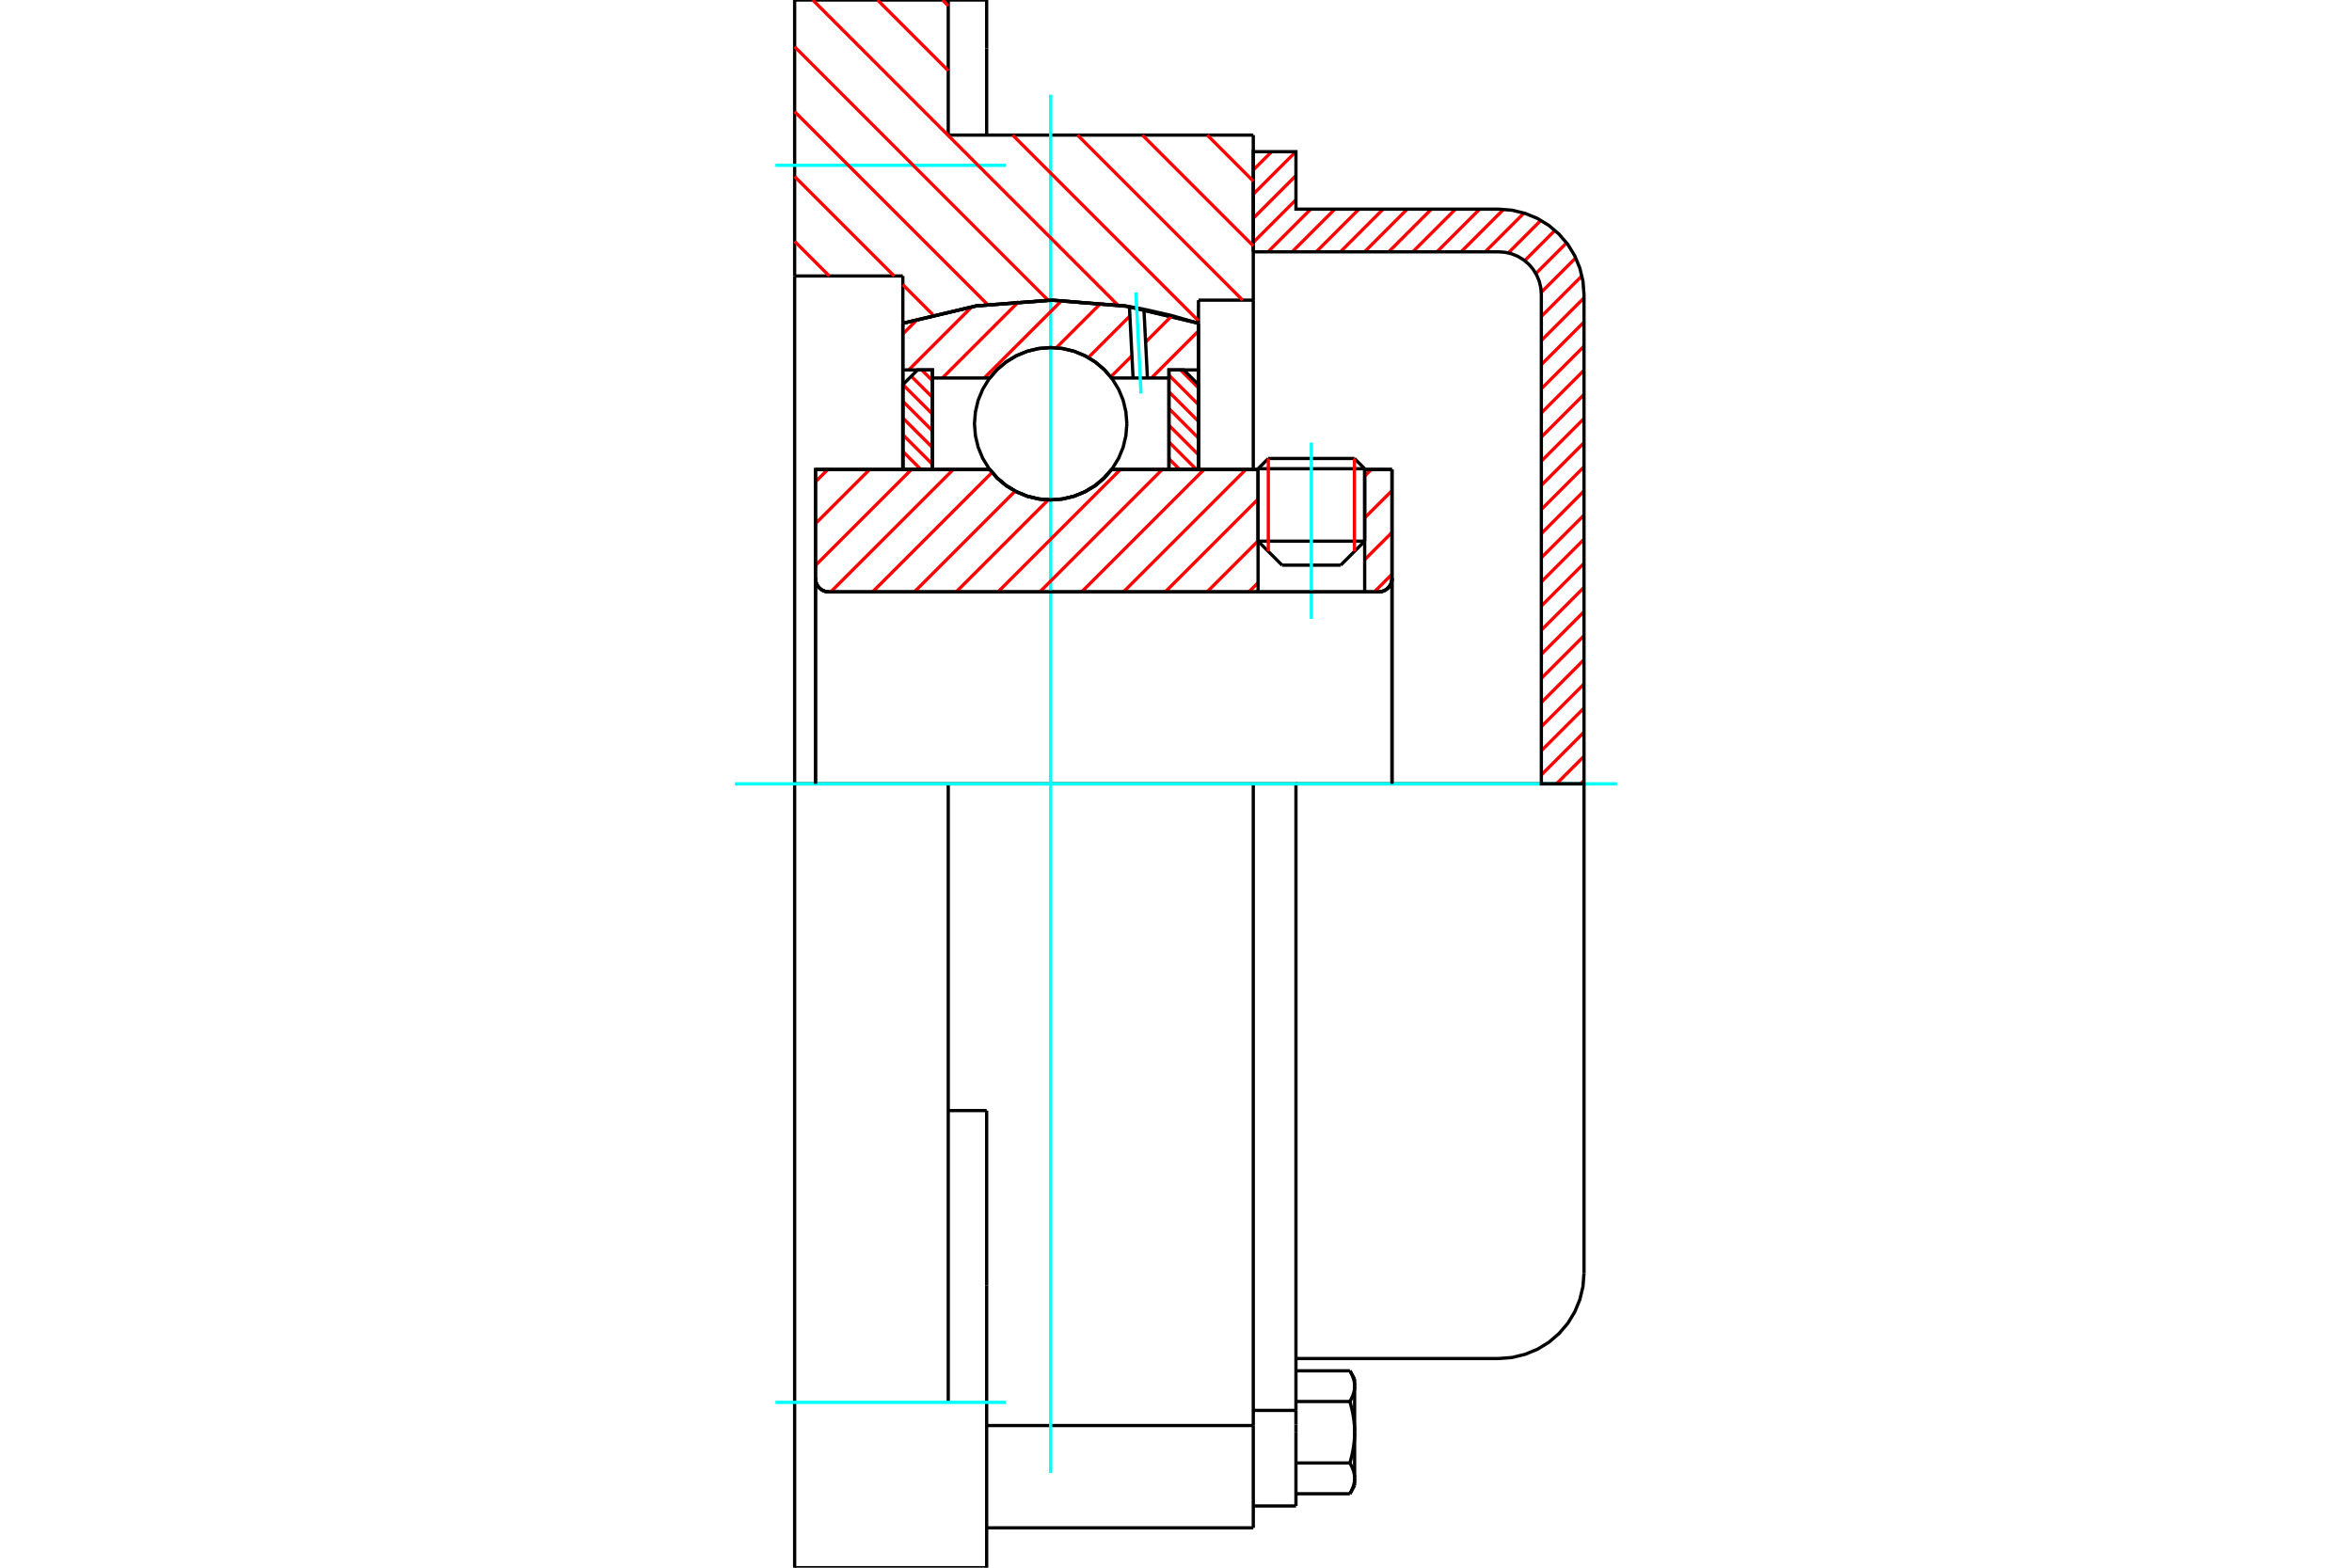 <?xml version="1.0" standalone="no"?>
<!DOCTYPE svg PUBLIC "-//W3C//DTD SVG 1.1//EN"
	"http://www.w3.org/Graphics/SVG/1.1/DTD/svg11.dtd">
<svg xmlns="http://www.w3.org/2000/svg" height="100%" width="100%" viewBox="0 0 36000 24000">
	<rect x="-1800" y="-1200" width="39600" height="26400" style="fill:#FFF"/>
	<g style="fill:none; fill-rule:evenodd" transform="matrix(1 0 0 1 0 0)">
		<g style="fill:none; stroke:#000; stroke-width:50; shape-rendering:geometricPrecision">
			<line x1="20888" y1="7176" x2="19256" y2="7176"/>
			<line x1="19413" y1="7019" x2="20731" y2="7019"/>
			<line x1="19256" y1="8285" x2="20888" y2="8285"/>
			<line x1="20521" y1="8652" x2="19623" y2="8652"/>
			<polyline points="21100,9061 21132,9059 21164,9051 21194,9039 21221,9022 21246,9001 21267,8976 21284,8949 21296,8919 21304,8888 21306,8855"/>
			<line x1="21306" y1="7187" x2="21306" y2="8855"/>
			<line x1="20888" y1="7187" x2="21306" y2="7187"/>
			<line x1="17015" y1="7187" x2="19256" y2="7187"/>
			<polyline points="15149,7187 15267,7322 15406,7438 15560,7530 15727,7598 15902,7639 16082,7653 16261,7639 16436,7598 16603,7530 16758,7438 16896,7322 17015,7187"/>
			<line x1="12482" y1="7187" x2="15149" y2="7187"/>
			<line x1="12482" y1="8855" x2="12482" y2="7187"/>
			<polyline points="12482,8855 12484,8888 12492,8919 12504,8949 12521,8976 12542,9001 12567,9022 12594,9039 12624,9051 12656,9059 12688,9061"/>
			<line x1="21100" y1="9061" x2="12688" y2="9061"/>
			<line x1="21306" y1="8855" x2="21306" y2="12000"/>
			<line x1="12482" y1="8855" x2="12482" y2="12000"/>
			<line x1="19413" y1="7019" x2="19256" y2="7176"/>
			<line x1="20888" y1="7176" x2="20731" y2="7019"/>
			<line x1="20521" y1="8652" x2="20888" y2="8285"/>
			<line x1="19256" y1="8285" x2="19623" y2="8652"/>
			<line x1="19256" y1="7176" x2="19256" y2="8285"/>
			<line x1="20888" y1="8285" x2="20888" y2="7176"/>
			<polyline points="21100,9061 21132,9059 21164,9051 21194,9039 21221,9022 21246,9001 21267,8976 21284,8949 21296,8919 21304,8888 21306,8855"/>
			<polyline points="12482,8855 12484,8888 12492,8919 12504,8949 12521,8976 12542,9001 12567,9022 12594,9039 12624,9051 12656,9059 12688,9061"/>
			<polyline points="19183,23390 19183,21927 19183,21824"/>
			<line x1="15102" y1="21824" x2="19183" y2="21824"/>
			<line x1="14514" y1="2068" x2="19183" y2="2068"/>
			<line x1="19183" y1="12000" x2="19183" y2="21824"/>
			<line x1="19183" y1="12000" x2="14514" y2="12000"/>
			<line x1="15102" y1="17002" x2="14514" y2="17002"/>
			<line x1="14514" y1="12000" x2="12163" y2="12000"/>
			<line x1="13819" y1="4225" x2="12163" y2="4225"/>
			<line x1="13819" y1="4949" x2="13819" y2="4225"/>
			<polyline points="18344,4949 17227,4684 16082,4595 14937,4684 13819,4949"/>
			<line x1="18344" y1="4595" x2="18344" y2="4949"/>
			<line x1="19183" y1="4595" x2="18344" y2="4595"/>
			<line x1="19183" y1="2068" x2="19183" y2="4595"/>
			<line x1="14514" y1="0" x2="14514" y2="2068"/>
			<line x1="12163" y1="0" x2="14514" y2="0"/>
			<line x1="12163" y1="4225" x2="12163" y2="0"/>
			<line x1="18344" y1="4949" x2="18344" y2="7187"/>
			<line x1="13819" y1="7187" x2="13819" y2="4949"/>
			<line x1="19183" y1="4595" x2="19183" y2="7187"/>
			<line x1="12163" y1="12000" x2="12163" y2="4225"/>
			<polyline points="12163,24000 12163,21469 12163,12000"/>
			<line x1="15102" y1="19680" x2="15102" y2="17002"/>
			<line x1="14514" y1="21469" x2="14514" y2="12000"/>
			<line x1="15102" y1="24000" x2="15102" y2="19680"/>
			<line x1="15102" y1="741" x2="15102" y2="0"/>
			<line x1="15102" y1="2068" x2="15102" y2="741"/>
			<line x1="15102" y1="23390" x2="19183" y2="23390"/>
			<line x1="15102" y1="0" x2="14514" y2="0"/>
			<polyline points="12163,24000 14514,24000 15102,24000"/>
			<line x1="19183" y1="21592" x2="19836" y2="21592"/>
			<line x1="19836" y1="21809" x2="19836" y2="21592"/>
			<line x1="19836" y1="21927" x2="19836" y2="21809"/>
			<line x1="19836" y1="23055" x2="19836" y2="21927"/>
			<polyline points="19836,21592 19836,12000 19183,12000"/>
			<polyline points="20662,21456 20666,21449 20670,21441 20674,21434 20678,21427 20681,21420 20685,21412 20688,21405 20692,21398 20695,21391 20698,21385 20701,21378 20704,21371 20706,21364 20709,21357 20711,21351 20713,21344 20716,21337 20718,21331 20720,21324 20721,21318 20723,21311 20725,21305 20726,21298 20727,21292 20729,21285 20730,21279 20731,21272 20732,21266 20732,21259 20733,21253 20734,21247 20734,21240 20734,21234 20734,21227 20734,21221"/>
			<polyline points="20734,21927 20734,21914 20734,21901 20734,21888 20734,21875 20733,21862 20732,21849 20732,21836 20731,21823 20730,21811 20729,21798 20727,21785 20726,21772 20725,21759 20723,21746 20721,21733 20720,21720 20718,21707 20716,21693 20713,21680 20711,21667 20709,21653 20706,21640 20704,21626 20701,21613 20698,21599 20695,21585 20692,21571 20688,21557 20685,21543 20681,21529 20678,21515 20674,21500 20670,21486 20666,21471 20662,21456"/>
			<line x1="20734" y1="21221" x2="20734" y2="21927"/>
			<polyline points="20734,22632 20734,22626 20734,22620 20734,22613 20734,22607 20733,22600 20732,22594 20732,22587 20731,22581 20730,22574 20729,22568 20727,22562 20726,22555 20725,22549 20723,22542 20721,22536 20720,22529 20718,22522 20716,22516 20713,22509 20711,22503 20709,22496 20706,22489 20704,22482 20701,22476 20698,22469 20695,22462 20692,22455 20688,22448 20685,22441 20681,22434 20678,22427 20674,22419 20670,22412 20666,22405 20662,22397"/>
			<line x1="20734" y1="21927" x2="20734" y2="22632"/>
			<polyline points="20662,22397 20666,22382 20670,22368 20674,22353 20678,22339 20681,22324 20685,22310 20688,22296 20692,22282 20695,22268 20698,22254 20701,22240 20704,22227 20706,22213 20709,22200 20711,22186 20713,22173 20716,22160 20718,22147 20720,22134 20721,22120 20723,22107 20725,22094 20726,22081 20727,22068 20729,22056 20730,22043 20731,22030 20732,22017 20732,22004 20733,21991 20734,21978 20734,21965 20734,21952 20734,21940 20734,21927"/>
			<line x1="20734" y1="22632" x2="20734" y2="22742"/>
			<polyline points="20662,22868 20666,22860 20670,22853 20674,22846 20678,22838 20681,22831 20685,22824 20688,22817 20692,22810 20695,22803 20698,22796 20701,22789 20704,22783 20706,22776 20709,22769 20711,22762 20713,22756 20716,22749 20718,22743 20720,22736 20721,22729 20723,22723 20725,22716 20726,22710 20727,22703 20729,22697 20730,22690 20731,22684 20732,22678 20732,22671 20733,22665 20734,22658 20734,22652 20734,22645 20734,22639 20734,22632"/>
			<polyline points="20734,21221 20734,21214 20734,21208 20734,21201 20734,21195 20733,21189 20732,21182 20732,21176 20731,21169 20730,21163 20729,21156 20727,21150 20726,21143 20725,21137 20723,21130 20721,21124 20720,21117 20718,21111 20716,21104 20713,21098 20711,21091 20709,21084 20706,21077 20704,21071 20701,21064 20698,21057 20695,21050 20692,21043 20688,21036 20685,21029 20681,21022 20678,21015 20674,21008 20670,21000 20666,20993 20662,20986"/>
			<line x1="20734" y1="21112" x2="20734" y2="21221"/>
			<line x1="19836" y1="22868" x2="20662" y2="22868"/>
			<line x1="19836" y1="22397" x2="20662" y2="22397"/>
			<line x1="19836" y1="21456" x2="20662" y2="21456"/>
			<line x1="19836" y1="20986" x2="20662" y2="20986"/>
			<polyline points="24245,12000 22939,12000 19836,12000"/>
			<line x1="24245" y1="19492" x2="24245" y2="12000"/>
			<line x1="19183" y1="23055" x2="19836" y2="23055"/>
			<line x1="20662" y1="22868" x2="20734" y2="22742"/>
			<line x1="20734" y1="21112" x2="20662" y2="20986"/>
			<polyline points="22939,20798 23143,20782 23342,20734 23532,20656 23707,20549 23862,20416 23996,20260 24103,20085 24181,19896 24229,19696 24245,19492"/>
			<line x1="19836" y1="20798" x2="22939" y2="20798"/>
		</g>
		<g style="fill:none; stroke:#0FF; stroke-width:50; shape-rendering:geometricPrecision">
			<line x1="20072" y1="9474" x2="20072" y2="6775"/>
			<line x1="16082" y1="22549" x2="16082" y2="1451"/>
			<line x1="11249" y1="12000" x2="24751" y2="12000"/>
			<line x1="11869" y1="2531" x2="15396" y2="2531"/>
			<line x1="11869" y1="21469" x2="15396" y2="21469"/>
		</g>
		<g style="fill:none; stroke:#F00; stroke-width:50; shape-rendering:geometricPrecision">
			<line x1="24245" y1="11949" x2="24194" y2="12000"/>
			<line x1="24245" y1="11579" x2="23824" y2="12000"/>
			<line x1="24245" y1="11210" x2="23592" y2="11863"/>
			<line x1="24245" y1="10840" x2="23592" y2="11493"/>
			<line x1="24245" y1="10471" x2="23592" y2="11124"/>
			<line x1="24245" y1="10101" x2="23592" y2="10755"/>
			<line x1="24245" y1="9732" x2="23592" y2="10385"/>
			<line x1="24245" y1="9363" x2="23592" y2="10016"/>
			<line x1="24245" y1="8993" x2="23592" y2="9646"/>
			<line x1="24245" y1="8624" x2="23592" y2="9277"/>
			<line x1="24245" y1="8254" x2="23592" y2="8907"/>
			<line x1="24245" y1="7885" x2="23592" y2="8538"/>
			<line x1="24245" y1="7515" x2="23592" y2="8169"/>
			<line x1="24245" y1="7146" x2="23592" y2="7799"/>
			<line x1="24245" y1="6777" x2="23592" y2="7430"/>
			<line x1="24245" y1="6407" x2="23592" y2="7060"/>
			<line x1="24245" y1="6038" x2="23592" y2="6691"/>
			<line x1="24245" y1="5668" x2="23592" y2="6321"/>
			<line x1="24245" y1="5299" x2="23592" y2="5952"/>
			<line x1="24245" y1="4929" x2="23592" y2="5582"/>
			<line x1="24245" y1="4560" x2="23592" y2="5213"/>
			<line x1="24213" y1="4223" x2="23592" y2="4844"/>
			<line x1="24118" y1="3948" x2="23591" y2="4475"/>
			<line x1="23978" y1="3718" x2="23508" y2="4188"/>
			<line x1="23800" y1="3527" x2="23337" y2="3991"/>
			<line x1="23585" y1="3373" x2="23086" y2="3872"/>
			<line x1="23327" y1="3261" x2="22733" y2="3855"/>
			<line x1="23015" y1="3204" x2="22364" y2="3855"/>
			<line x1="22648" y1="3202" x2="21995" y2="3855"/>
			<line x1="22278" y1="3202" x2="21625" y2="3855"/>
			<line x1="21909" y1="3202" x2="21256" y2="3855"/>
			<line x1="21539" y1="3202" x2="20886" y2="3855"/>
			<line x1="21170" y1="3202" x2="20517" y2="3855"/>
			<line x1="20800" y1="3202" x2="20147" y2="3855"/>
			<line x1="20431" y1="3202" x2="19778" y2="3855"/>
			<line x1="20062" y1="3202" x2="19409" y2="3855"/>
			<line x1="19836" y1="3058" x2="19183" y2="3711"/>
			<line x1="19836" y1="2688" x2="19183" y2="3341"/>
			<line x1="19834" y1="2322" x2="19183" y2="2972"/>
			<line x1="19464" y1="2322" x2="19183" y2="2602"/>
		</g>
		<g style="fill:none; stroke:#000; stroke-width:50; shape-rendering:geometricPrecision">
			<polyline points="19183,3855 19183,2322 19836,2322 19836,3202 22939,3202"/>
			<polyline points="24245,4508 24229,4304 24181,4104 24103,3915 23996,3740 23862,3584 23707,3451 23532,3344 23342,3266 23143,3218 22939,3202"/>
			<polyline points="24245,4508 24245,12000 23592,12000 23592,4508 23584,4406 23560,4306 23521,4212 23467,4124 23401,4046 23323,3980 23235,3926 23141,3887 23041,3863 22939,3855 19183,3855"/>
		</g>
		<g style="fill:none; stroke:#F00; stroke-width:50; shape-rendering:geometricPrecision">
			<line x1="18479" y1="2068" x2="19183" y2="2773"/>
			<line x1="17486" y1="2068" x2="19183" y2="3765"/>
			<line x1="14425" y1="0" x2="14514" y2="89"/>
			<line x1="16493" y1="2068" x2="19020" y2="4595"/>
			<line x1="13432" y1="0" x2="14514" y2="1082"/>
			<line x1="15500" y1="2068" x2="18344" y2="4912"/>
			<line x1="12440" y1="0" x2="17109" y2="4670"/>
			<line x1="12163" y1="716" x2="16042" y2="4596"/>
			<line x1="12163" y1="1709" x2="15113" y2="4659"/>
			<line x1="12163" y1="2702" x2="13686" y2="4225"/>
			<line x1="13819" y1="4358" x2="14281" y2="4820"/>
			<line x1="12163" y1="3695" x2="12693" y2="4225"/>
		</g>
		<g style="fill:none; stroke:#000; stroke-width:50; shape-rendering:geometricPrecision">
			<polyline points="18344,4949 17227,4684 16082,4595 14937,4684 13819,4949"/>
		</g>
		<g style="fill:none; stroke:#F00; stroke-width:50; shape-rendering:geometricPrecision">
			<line x1="20731" y1="7019" x2="20731" y2="8442"/>
			<line x1="19413" y1="8442" x2="19413" y2="7019"/>
			<line x1="13819" y1="7167" x2="13839" y2="7187"/>
			<line x1="13819" y1="6911" x2="14095" y2="7187"/>
			<line x1="13819" y1="6655" x2="14272" y2="7107"/>
			<line x1="13819" y1="6399" x2="14272" y2="6851"/>
			<line x1="13819" y1="6143" x2="14272" y2="6595"/>
			<line x1="13820" y1="5888" x2="14272" y2="6339"/>
			<line x1="13948" y1="5760" x2="14272" y2="6083"/>
			<line x1="14107" y1="5663" x2="14272" y2="5828"/>
		</g>
		<g style="fill:none; stroke:#000; stroke-width:50; shape-rendering:geometricPrecision">
			<polyline points="14272,7187 14272,5663 14045,5663 13819,5889 13819,7187 14272,7187"/>
		</g>
		<g style="fill:none; stroke:#F00; stroke-width:50; shape-rendering:geometricPrecision">
			<line x1="18068" y1="5663" x2="18344" y2="5939"/>
			<line x1="17892" y1="5743" x2="18344" y2="6195"/>
			<line x1="17892" y1="5999" x2="18344" y2="6451"/>
			<line x1="17892" y1="6255" x2="18344" y2="6707"/>
			<line x1="17892" y1="6511" x2="18344" y2="6963"/>
			<line x1="17892" y1="6767" x2="18312" y2="7187"/>
			<line x1="17892" y1="7023" x2="18056" y2="7187"/>
		</g>
		<g style="fill:none; stroke:#000; stroke-width:50; shape-rendering:geometricPrecision">
			<polyline points="17892,7187 17892,5663 18118,5663 18344,5889 18344,7187 17892,7187"/>
			<polyline points="17248,6487 17233,6305 17191,6127 17121,5958 17025,5802 16906,5662 16767,5544 16611,5448 16442,5378 16264,5335 16082,5321 15899,5335 15721,5378 15552,5448 15396,5544 15257,5662 15138,5802 15042,5958 14972,6127 14930,6305 14915,6487 14930,6670 14972,6848 15042,7017 15138,7173 15257,7312 15396,7431 15552,7526 15721,7596 15899,7639 16082,7653 16264,7639 16442,7596 16611,7526 16767,7431 16906,7312 17025,7173 17121,7017 17191,6848 17233,6670 17248,6487"/>
		</g>
		<g style="fill:none; stroke:#F00; stroke-width:50; shape-rendering:geometricPrecision">
			<line x1="18344" y1="5067" x2="17624" y2="5787"/>
			<line x1="17938" y1="4833" x2="17535" y2="5237"/>
			<line x1="17326" y1="5446" x2="17001" y2="5770"/>
			<line x1="17295" y1="4837" x2="16658" y2="5474"/>
			<line x1="16855" y1="4637" x2="16167" y2="5325"/>
			<line x1="16252" y1="4600" x2="15064" y2="5787"/>
			<line x1="15597" y1="4614" x2="14424" y2="5787"/>
			<line x1="14875" y1="4697" x2="13909" y2="5663"/>
			<line x1="14053" y1="4879" x2="13819" y2="5113"/>
		</g>
		<g style="fill:none; stroke:#000; stroke-width:50; shape-rendering:geometricPrecision">
			<polyline points="13819,7187 13819,5663 13819,4949"/>
			<polyline points="17287,4694 16122,4595 14957,4681 13819,4949"/>
			<polyline points="17509,4734 17398,4713 17287,4694"/>
			<polyline points="18344,4949 17930,4830 17509,4734"/>
			<polyline points="18344,4949 18344,5663 17892,5663 17892,5787 17892,7187"/>
			<polyline points="17892,5787 17563,5787 17343,5787 17015,5787 16896,5652 16758,5537 16603,5444 16436,5376 16261,5335 16082,5321 15902,5335 15727,5376 15560,5444 15406,5537 15267,5652 15149,5787 14272,5787 14272,7187"/>
			<polyline points="14272,5787 14272,5663 13819,5663"/>
			<line x1="18344" y1="5663" x2="18344" y2="7187"/>
		</g>
		<g style="fill:none; stroke:#0FF; stroke-width:50; shape-rendering:geometricPrecision">
			<line x1="17465" y1="6024" x2="17386" y2="4477"/>
		</g>
		<g style="fill:none; stroke:#000; stroke-width:50; shape-rendering:geometricPrecision">
			<line x1="17343" y1="5787" x2="17287" y2="4694"/>
			<line x1="17563" y1="5787" x2="17509" y2="4734"/>
		</g>
		<g style="fill:none; stroke:#F00; stroke-width:50; shape-rendering:geometricPrecision">
			<line x1="21306" y1="8791" x2="21036" y2="9061"/>
			<line x1="21306" y1="8151" x2="20888" y2="8568"/>
			<line x1="21306" y1="7511" x2="20888" y2="7928"/>
			<line x1="20990" y1="7187" x2="20888" y2="7288"/>
			<line x1="19256" y1="8921" x2="19116" y2="9061"/>
			<line x1="19256" y1="8281" x2="18476" y2="9061"/>
			<line x1="19256" y1="7641" x2="17836" y2="9061"/>
			<line x1="19070" y1="7187" x2="17196" y2="9061"/>
			<line x1="18430" y1="7187" x2="16556" y2="9061"/>
			<line x1="17790" y1="7187" x2="15916" y2="9061"/>
			<line x1="17150" y1="7187" x2="15276" y2="9061"/>
			<line x1="16045" y1="7652" x2="14636" y2="9061"/>
			<line x1="15538" y1="7519" x2="13996" y2="9061"/>
			<line x1="15185" y1="7232" x2="13356" y2="9061"/>
			<line x1="14591" y1="7187" x2="12716" y2="9061"/>
			<line x1="13951" y1="7187" x2="12482" y2="8656"/>
			<line x1="13311" y1="7187" x2="12482" y2="8016"/>
			<line x1="12671" y1="7187" x2="12482" y2="7376"/>
		</g>
		<g style="fill:none; stroke:#000; stroke-width:50; shape-rendering:geometricPrecision">
			<line x1="21306" y1="12000" x2="21306" y2="7187"/>
			<polyline points="21100,9061 21132,9059 21164,9051 21194,9039 21221,9022 21246,9001 21267,8976 21284,8949 21296,8919 21304,8888 21306,8855"/>
			<polyline points="21100,9061 20888,9061 20888,7187"/>
			<polyline points="20888,9061 19256,9061 19256,7187"/>
			<line x1="19256" y1="9061" x2="12688" y2="9061"/>
			<polyline points="12482,8855 12484,8888 12492,8919 12504,8949 12521,8976 12542,9001 12567,9022 12594,9039 12624,9051 12656,9059 12688,9061"/>
			<polyline points="12482,8855 12482,7187 12934,7187 15149,7187 15267,7322 15406,7438 15560,7530 15727,7598 15902,7639 16082,7653 16261,7639 16436,7598 16603,7530 16758,7438 16896,7322 17015,7187 19256,7187"/>
			<line x1="20888" y1="7187" x2="21306" y2="7187"/>
			<line x1="12482" y1="12000" x2="12482" y2="8855"/>
		</g>
	</g>
</svg>
